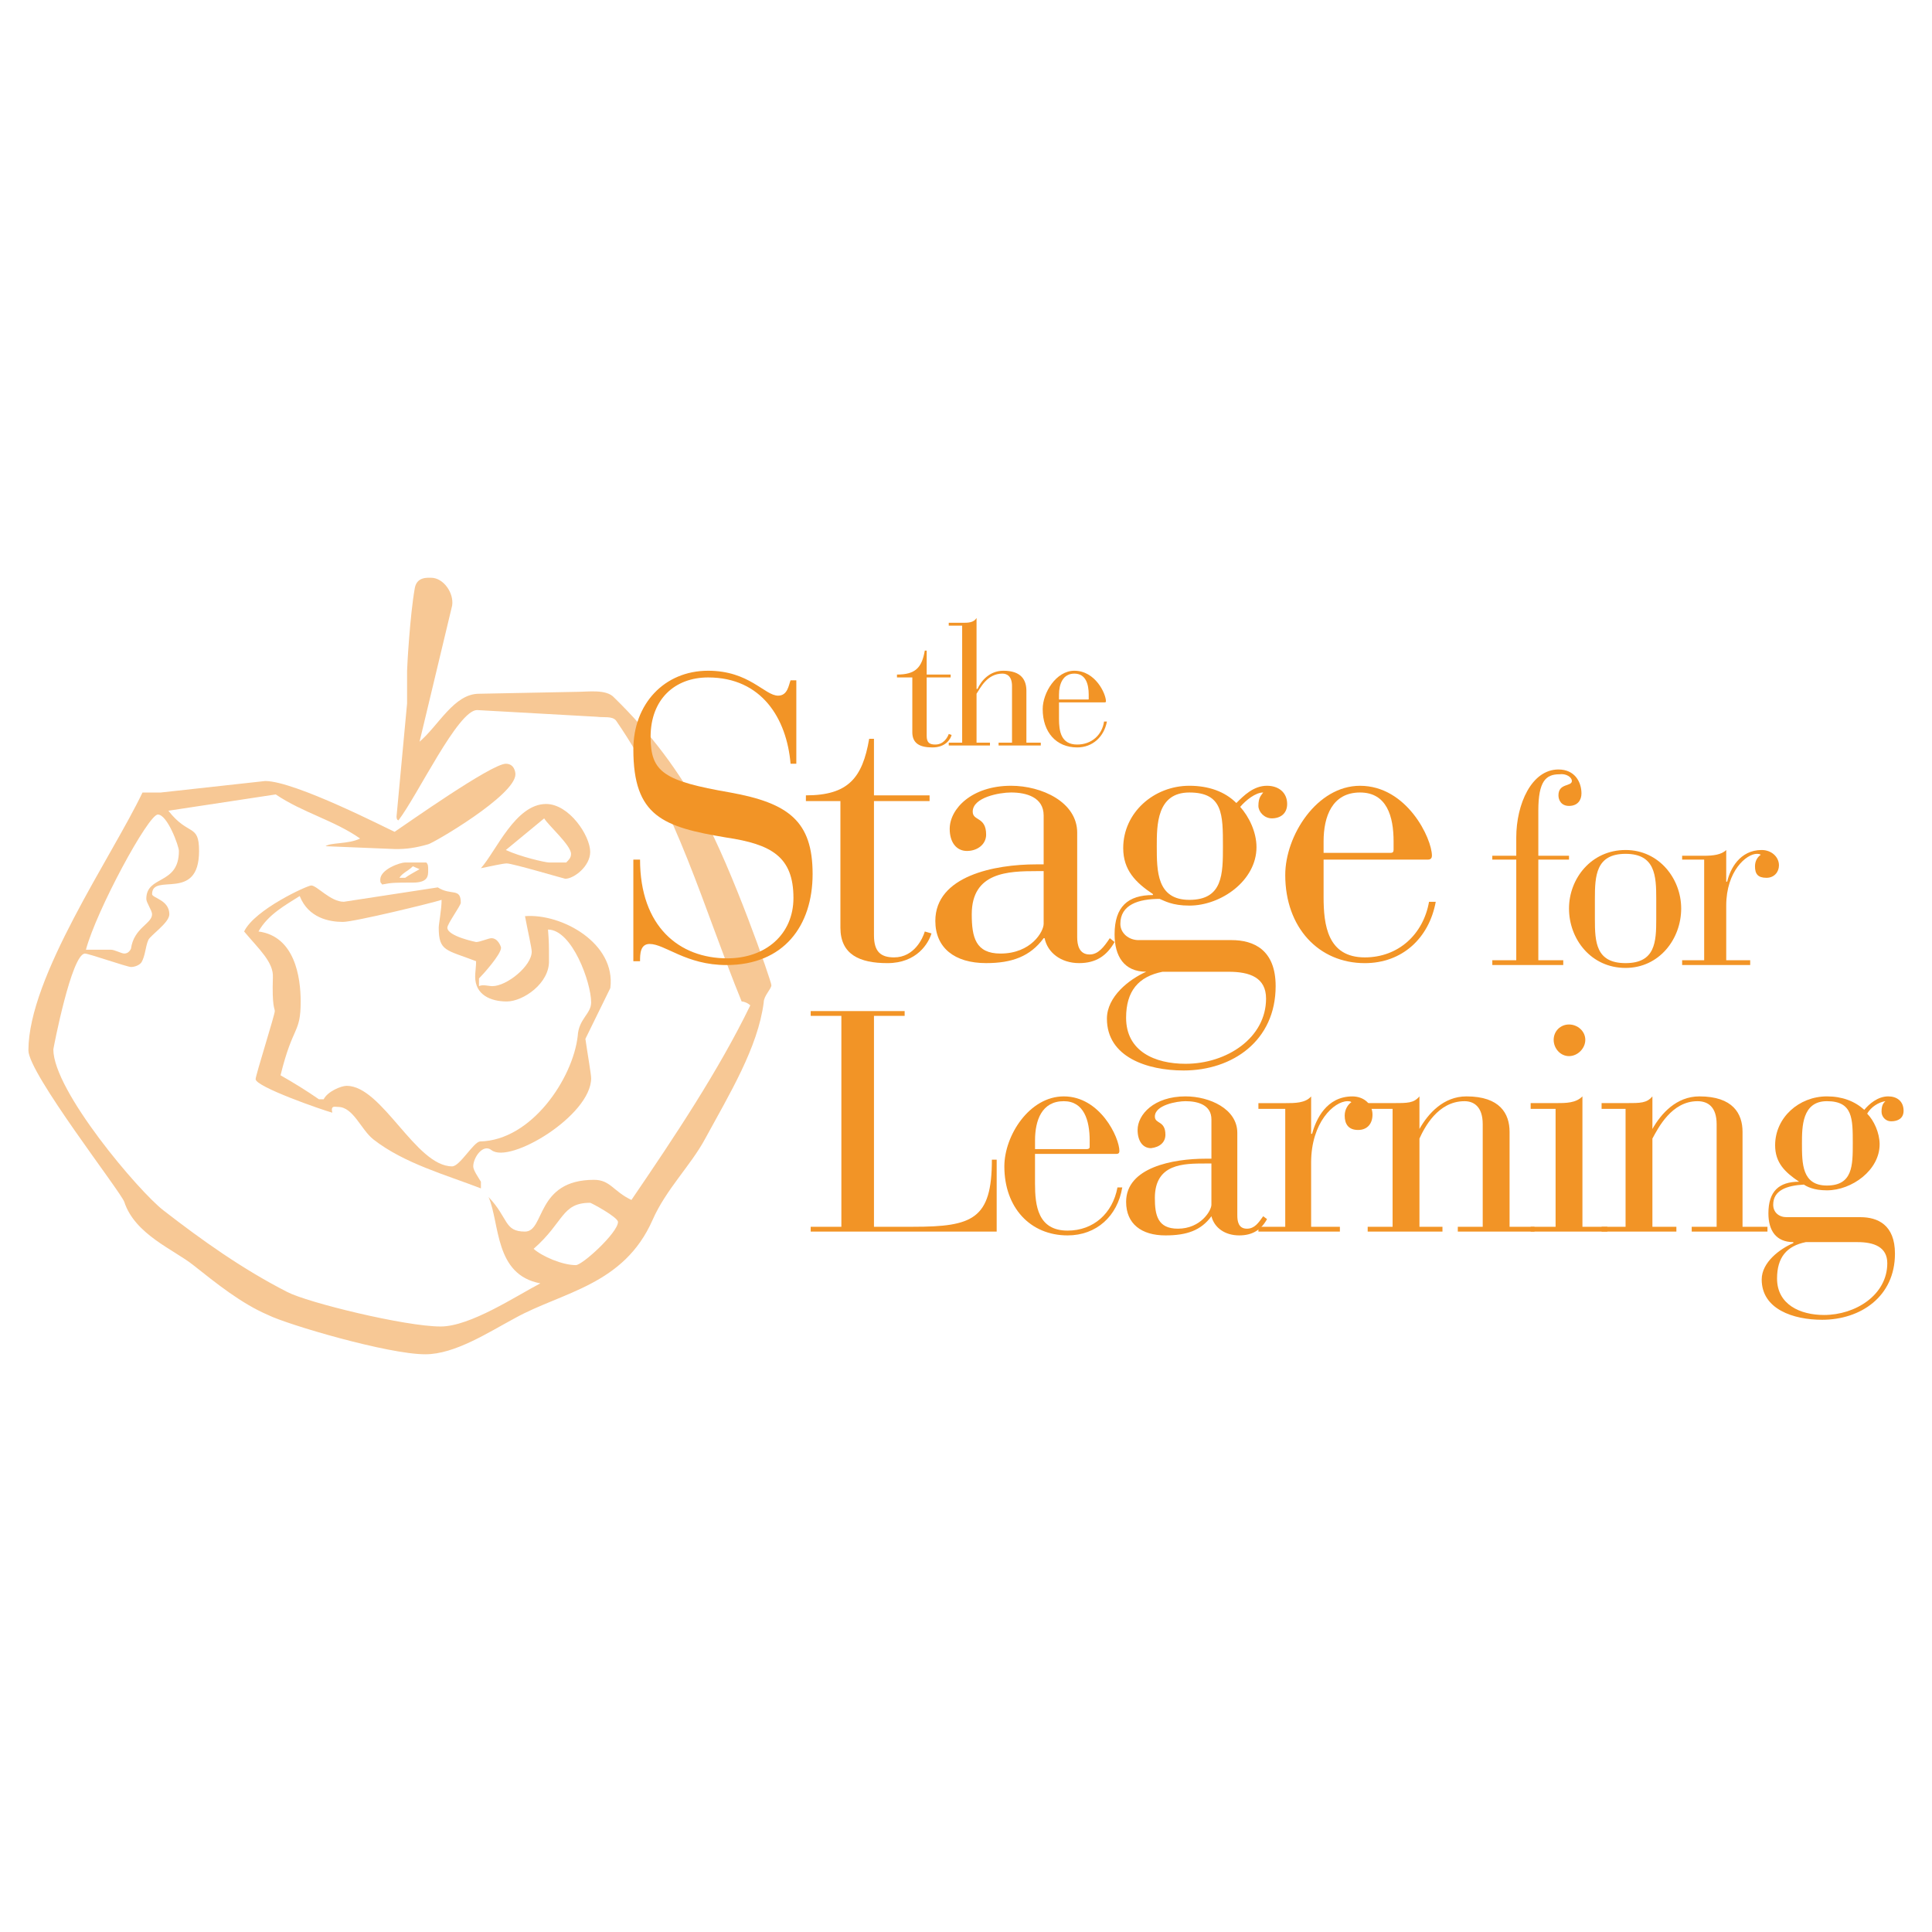 <?xml version="1.0" encoding="utf-8"?>
<!-- Generator: Adobe Illustrator 13.0.0, SVG Export Plug-In . SVG Version: 6.00 Build 14948)  -->
<!DOCTYPE svg PUBLIC "-//W3C//DTD SVG 1.0//EN" "http://www.w3.org/TR/2001/REC-SVG-20010904/DTD/svg10.dtd">
<svg version="1.0" id="Layer_1" xmlns="http://www.w3.org/2000/svg" xmlns:xlink="http://www.w3.org/1999/xlink" x="0px" y="0px"
	 width="192.756px" height="192.756px" viewBox="0 0 192.756 192.756" enable-background="new 0 0 192.756 192.756"
	 xml:space="preserve">
<g>
	<polygon fill-rule="evenodd" clip-rule="evenodd" fill="#FFFFFF" points="0,0 192.756,0 192.756,192.756 0,192.756 0,0 	"/>
	<path fill-rule="evenodd" clip-rule="evenodd" fill="#F7C895" d="M58.884,120.004c-2.87,0-2.583,1.912-5.644,4.592
		c0.861,0.764,2.87,1.625,4.209,1.625c0.669,0,4.208-3.252,4.208-4.305C61.658,121.438,58.979,120.004,58.884,120.004
		L58.884,120.004z M15.747,81.266c-0.957,0-6.122,9.565-7.174,13.487h2.487c0.383,0,1.052,0.382,1.339,0.382
		c0.383,0,0.574-0.287,0.669-0.478c0.287-2.104,2.104-2.487,2.104-3.443c0-0.382-0.574-1.148-0.574-1.53
		c0-2.391,3.252-1.339,3.252-4.783C17.851,84.423,16.704,81.266,15.747,81.266L15.747,81.266z M43.007,57.642
		c1.243,0,2.295,1.53,2.104,2.774l-3.252,13.582c1.913-1.626,3.443-4.782,5.93-4.782l9.756-0.191c1.148,0,2.965-0.287,3.73,0.574
		c3.635,3.539,6.504,7.365,8.8,11.668c2.965,5.356,6.886,16.642,6.886,17.025s-0.765,1.053-0.765,1.723
		c-0.574,4.494-3.443,9.182-5.834,13.582c-1.435,2.678-3.921,5.068-5.26,8.129c-2.87,6.504-8.991,7.174-13.678,9.758
		c-2.678,1.434-6.026,3.633-8.991,3.633c-3.73,0-13.773-2.965-15.686-3.92c-2.678-1.148-5.165-3.156-7.46-4.975
		c-1.913-1.529-5.834-3.061-6.887-6.312c-0.382-1.053-9.565-12.816-9.565-15.111c0-7.365,8.322-19.322,11.382-25.73h1.817
		l10.426-1.148c2.965,0,12.243,4.782,12.912,5.069c1.148-0.765,9.66-6.791,11.095-6.791c0.861,0,0.957,0.861,0.957,1.052
		c0,2.104-8.226,6.886-8.704,6.982c-1.339,0.383-2.2,0.479-3.252,0.479l-6.982-0.287c0.478-0.382,2.295-0.191,3.443-0.765
		c-2.583-1.817-5.739-2.583-8.417-4.4l-10.712,1.626c2.009,2.583,3.061,1.244,3.061,4.017c0,5.165-4.687,2.104-4.687,4.305
		c0,0.382,1.722,0.574,1.722,2.008c0,0.861-1.913,2.104-2.104,2.583c-0.287,0.669-0.287,1.53-0.669,2.2
		c-0.191,0.287-0.669,0.478-1.052,0.478c-0.382,0-4.208-1.339-4.591-1.339c-1.339,0-3.157,9.47-3.157,9.564
		c0,4.113,8.513,14.156,11,16.07c3.826,2.965,7.843,5.834,12.338,8.129c2.008,1.053,11.765,3.443,15.304,3.443
		c2.965,0,7.556-3.061,9.947-4.303c-4.591-0.861-4.018-5.932-5.165-8.609c2.008,2.104,1.53,3.443,3.634,3.443
		c2.009,0,1.052-5.164,6.887-5.164c1.626,0,1.913,1.146,3.73,2.008c4.304-6.312,8.704-12.912,11.86-19.416
		c-0.191-0.191-0.574-0.383-0.861-0.383c-3.826-9.374-6.408-19.13-12.53-28.025c-0.382-0.478-1.243-0.287-1.913-0.383l-11.956-0.669
		c-1.913,0-5.93,8.513-7.843,11c0,0-0.191,0-0.191-0.383l1.052-11.286v-3.252c0-0.383,0.287-5.548,0.766-8.226
		C41.572,57.546,42.624,57.642,43.007,57.642L43.007,57.642z"/>
	<path fill-rule="evenodd" clip-rule="evenodd" fill="#F7C895" d="M54.293,81.649l-3.826,3.156c1.435,0.67,3.921,1.244,4.304,1.244
		h1.721c0.288-0.287,0.479-0.479,0.479-0.861C56.971,84.327,54.676,82.319,54.293,81.649L54.293,81.649z M54.484,80.214
		c2.296,0,4.4,3.156,4.4,4.782c0,1.435-1.626,2.678-2.487,2.678c-0.096,0-5.261-1.53-5.834-1.53c-0.383,0-1.626,0.287-2.583,0.478
		C49.511,84.901,51.424,80.214,54.484,80.214L54.484,80.214z"/>
	<path fill-rule="evenodd" clip-rule="evenodd" fill="#F7C895" d="M41.189,86.431c-0.478,0.479-1.052,0.67-1.339,1.148h0.574
		c0.382-0.287,0.957-0.574,1.435-0.861L41.189,86.431L41.189,86.431z M40.424,86.049h2.104c0.191,0.191,0.191,0.382,0.191,0.765
		c0,0.574,0,1.243-1.53,1.243c-1.817,0-2.104,0-3.061,0.191c-0.095-0.191-0.191-0.095-0.191-0.478
		C37.938,86.718,39.946,86.049,40.424,86.049L40.424,86.049z"/>
	<path fill-rule="evenodd" clip-rule="evenodd" fill="#F7C895" d="M29.903,89.396c-1.339,0.861-3.156,1.817-4.113,3.539
		c3.635,0.478,4.208,4.592,4.208,6.982c0,3.252-0.765,2.295-2.009,7.365c1.339,0.764,2.583,1.529,3.826,2.391h0.478
		c0.383-0.766,1.722-1.34,2.296-1.34c3.539,0,6.887,8.035,10.521,8.035c0.765,0,2.104-2.391,2.774-2.486
		c5.165-0.096,9.278-6.312,9.756-10.521c0.096-1.723,1.339-2.199,1.339-3.348c0-2.008-1.913-7.27-4.304-7.27
		c0.096,1.244,0.096,1.53,0.096,3.061c0.095,2.294-2.583,4.113-4.208,4.113c-1.626,0-3.157-0.67-3.157-2.486
		c0-0.383,0.096-1.053,0.096-1.531c-2.965-1.147-3.73-0.957-3.73-3.348c0-0.382,0.287-1.817,0.287-2.773
		c-0.86,0.287-8.704,2.2-9.852,2.2C32.868,91.979,30.764,91.596,29.903,89.396L29.903,89.396z M31.051,88.344
		c0.574,0,1.913,1.626,3.252,1.626l9.374-1.435c1.339,0.861,2.295,0,2.295,1.53c0,0.287-1.339,2.104-1.339,2.487
		c0,0.861,2.869,1.435,2.869,1.435c0.383,0,1.244-0.383,1.53-0.383c0.67,0,0.957,0.861,0.957,0.957c0,0.669-1.817,2.679-2.2,3.062
		v0.764c0.383-0.191,0.957,0,1.339,0c1.435,0,3.922-2.008,3.922-3.443c0-0.382-0.383-2.008-0.67-3.539
		c3.635-0.287,9.086,2.678,8.513,7.173l-2.487,5.07c0.191,1.338,0.574,3.539,0.574,3.922c0,3.729-8.129,8.607-9.947,7.174
		c-0.86-0.67-1.817,0.764-1.817,1.625c0,0.383,0.479,1.053,0.766,1.531v0.668c-3.443-1.338-7.652-2.486-10.713-4.877
		c-1.243-0.957-2.008-3.252-3.539-3.252c-0.287,0-0.766-0.191-0.574,0.574c-1.052-0.287-7.652-2.584-7.652-3.348
		c0-0.383,1.913-6.408,1.913-6.791c0-0.287-0.287-0.383-0.191-3.348c0.096-1.531-1.435-2.87-2.869-4.592
		C25.408,90.735,30.668,88.344,31.051,88.344L31.051,88.344z"/>
	<path fill-rule="evenodd" clip-rule="evenodd" fill="#F29426" d="M63.188,95.9h0.669c0-0.669,0-1.721,0.957-1.721
		c1.53,0,3.634,2.104,7.652,2.104c5.739,0,8.608-3.921,8.608-9.086c0-5.261-2.391-7.078-8.226-8.13
		c-6.6-1.148-7.938-2.009-7.938-5.548c0-3.73,2.391-5.93,5.739-5.93c5.356,0,7.843,4.113,8.226,8.608h0.574v-8.321h-0.574
		c-0.191,0.478-0.287,1.53-1.244,1.53c-1.339,0-2.869-2.487-6.982-2.487c-4.4,0-7.46,3.348-7.46,7.843
		c0,6.695,2.965,7.747,9.278,8.799c4.495,0.669,6.695,1.913,6.695,6.026c0,3.634-2.774,6.026-6.6,6.026
		c-4.783,0-8.704-3.156-8.704-9.852h-0.669V95.9L63.188,95.9z"/>
	<path fill-rule="evenodd" clip-rule="evenodd" fill="#F29426" d="M83.848,92.553c0,2.678,1.913,3.539,4.687,3.539
		c2.965,0,4.113-2.009,4.4-2.965l-0.669-0.191c-0.191,0.669-1.052,2.583-3.061,2.583c-1.339,0-2.009-0.574-2.009-2.2V79.927h5.548
		v-0.574h-5.548V73.71h-0.478c-0.67,3.921-2.104,5.643-6.313,5.643v0.574h3.443V92.553L83.848,92.553z"/>
	<path fill-rule="evenodd" clip-rule="evenodd" fill="#F29426" d="M107.473,83.083c0-3.061-3.539-4.687-6.6-4.687
		c-3.921,0-6.121,2.296-6.121,4.304c0,1.339,0.67,2.2,1.722,2.2c1.052,0,1.913-0.669,1.913-1.626c0-1.817-1.339-1.339-1.339-2.295
		c0-1.435,2.678-1.913,3.826-1.913c1.531,0,3.252,0.478,3.252,2.295v4.878h-0.765c-4.113,0-10.043,1.147-10.043,5.643
		c0,2.678,1.913,4.208,5.069,4.208c2.582,0,4.399-0.669,5.738-2.487h0.097c0.286,1.435,1.626,2.487,3.442,2.487
		c1.722,0,2.774-0.765,3.539-2.104l-0.478-0.383c-0.574,0.861-1.148,1.626-2.009,1.626c-1.053,0-1.244-0.957-1.244-1.722V83.083
		L107.473,83.083z M104.125,86.91v5.261c0,0.765-1.243,2.965-4.304,2.965c-2.487,0-2.869-1.626-2.869-3.921
		c0-4.208,3.635-4.304,6.504-4.304H104.125L104.125,86.91z"/>
	<path fill-rule="evenodd" clip-rule="evenodd" fill="#F29426" d="M113.595,93.796c-0.957,0-1.817-0.669-1.817-1.626
		c0-1.913,1.817-2.487,3.922-2.487c0.478,0.191,1.243,0.669,2.965,0.669c3.156,0,6.695-2.487,6.695-5.834
		c0-1.53-0.766-3.061-1.626-4.017c0.574-0.67,1.53-1.435,2.295-1.435c-0.191,0.287-0.478,0.478-0.478,1.339
		c0,0.574,0.573,1.243,1.339,1.243c0.86,0,1.53-0.478,1.53-1.435c0-1.147-0.86-1.817-2.009-1.817c-1.339,0-2.295,0.957-3.061,1.722
		c-1.147-1.148-2.773-1.722-4.687-1.722c-3.539,0-6.6,2.678-6.6,6.217c0,2.2,1.243,3.443,2.965,4.591v0.095
		c-2.486,0-3.826,1.148-3.826,3.921c0,2.2,0.957,3.73,3.157,3.73l0,0c-1.723,0.766-3.922,2.487-3.922,4.686
		c0,3.826,4.017,5.166,7.651,5.166c4.878,0,9.183-2.965,9.183-8.418c0-3.634-2.2-4.59-4.4-4.59H113.595L113.595,93.796z
		 M122.585,96.953c2.104,0,3.73,0.575,3.73,2.678c0,3.922-3.921,6.504-8.034,6.504c-3.061,0-5.93-1.244-5.93-4.592
		c0-2.678,1.243-4.111,3.635-4.59H122.585L122.585,96.953z M115.412,84.423c0-2.104,0-5.356,3.252-5.356
		c3.348,0,3.348,2.199,3.348,5.356c0,2.774,0,5.356-3.348,5.356C115.412,89.779,115.412,86.91,115.412,84.423L115.412,84.423z"/>
	<path fill-rule="evenodd" clip-rule="evenodd" fill="#F29426" d="M132.055,85.762h10.426c0.286,0,0.383-0.191,0.383-0.382
		c0-1.722-2.487-6.982-7.174-6.982c-4.305,0-7.461,4.974-7.461,8.896c0,5.26,3.348,8.799,7.938,8.799
		c3.73,0,6.408-2.487,7.078-6.122h-0.67c-0.573,3.252-3.061,5.548-6.408,5.548c-3.729,0-4.112-3.252-4.112-6.026V85.762
		L132.055,85.762z M139.037,84.805c0,0.191-0.096,0.287-0.287,0.287h-6.695v-1.148c0-2.487,0.86-4.877,3.635-4.877
		c2.678,0,3.348,2.391,3.348,4.877V84.805L139.037,84.805z"/>
	<path fill-rule="evenodd" clip-rule="evenodd" fill="#F29426" d="M91.021,73.041c0,1.147,0.766,1.53,2.009,1.53
		c1.339,0,1.817-0.861,1.913-1.244l-0.287-0.096c-0.096,0.287-0.478,1.052-1.339,1.052c-0.574,0-0.861-0.191-0.861-0.861v-5.834
		h2.391v-0.287h-2.391v-2.391h-0.191c-0.287,1.722-0.957,2.391-2.773,2.391v0.287h1.53V73.041L91.021,73.041z"/>
	<path fill-rule="evenodd" clip-rule="evenodd" fill="#F29426" d="M95.995,74.093h-1.339v0.287h4.113v-0.287H97.43v-4.878
		c0.382-0.574,1.052-2.009,2.583-2.009c0.479,0,0.956,0.287,0.956,1.244v5.643H99.63v0.287h4.209v-0.287h-1.435v-5.165
		c0-1.052-0.479-2.009-2.296-2.009c-1.339,0-2.2,0.957-2.583,1.817H97.43v-7.078c-0.287,0.479-0.861,0.479-1.435,0.479h-1.339v0.287
		h1.339V74.093L95.995,74.093z"/>
	<path fill-rule="evenodd" clip-rule="evenodd" fill="#F29426" d="M105.656,70.076h4.495c0.096,0,0.191,0,0.191-0.096
		c0-0.765-1.053-3.061-3.156-3.061c-1.817,0-3.156,2.2-3.156,3.826c0,2.296,1.339,3.826,3.442,3.826
		c1.531,0,2.679-1.052,2.966-2.583h-0.287c-0.191,1.339-1.243,2.295-2.679,2.295c-1.625,0-1.816-1.339-1.816-2.583V70.076
		L105.656,70.076z M108.621,69.693c0,0.096,0,0.096-0.096,0.096h-2.869v-0.478c0-1.052,0.382-2.104,1.53-2.104
		c1.147,0,1.435,1.052,1.435,2.104V69.693L108.621,69.693z"/>
	<path fill-rule="evenodd" clip-rule="evenodd" fill="#F29426" d="M151.279,95.805h-2.391v0.478h7.078v-0.478h-2.487V85.762h3.061
		v-0.382h-3.061v-4.496c0-2.965,0.766-3.634,2.104-3.634c0.669-0.096,1.243,0.287,1.243,0.669c0,0.574-1.339,0.191-1.339,1.435
		c0,0.478,0.287,1.052,1.052,1.052c0.861,0,1.244-0.574,1.244-1.244c0-1.147-0.67-2.391-2.296-2.391
		c-2.678,0-4.209,3.443-4.209,6.791v1.817h-2.391v0.382h2.391V95.805L151.279,95.805z"/>
	<path fill-rule="evenodd" clip-rule="evenodd" fill="#F29426" d="M156.54,90.64c0,3.061,2.2,5.93,5.644,5.93
		c3.348,0,5.548-2.869,5.548-5.93c0-2.965-2.2-5.835-5.548-5.835C158.74,84.805,156.54,87.675,156.54,90.64L156.54,90.64z
		 M165.244,91.692c0,2.295-0.096,4.399-3.061,4.399s-3.061-2.104-3.061-4.399v-2.009c0-2.296,0.096-4.496,3.061-4.496
		s3.061,2.2,3.061,4.496V91.692L165.244,91.692z"/>
	<path fill-rule="evenodd" clip-rule="evenodd" fill="#F29426" d="M170.026,95.805h-2.199v0.478h6.79v-0.478h-2.391v-5.452
		c0-3.443,2.009-5.165,3.061-5.165c0.096,0,0.287,0,0.383,0.096c-0.287,0.191-0.574,0.574-0.574,1.147
		c0,0.766,0.287,1.148,1.147,1.148c0.766,0,1.244-0.574,1.244-1.243c0-0.861-0.766-1.531-1.722-1.531
		c-2.2,0-3.156,1.913-3.443,3.157h-0.096v-3.157c-0.479,0.479-1.339,0.574-2.2,0.574h-2.199v0.382h2.199V95.805L170.026,95.805z"/>
	<path fill-rule="evenodd" clip-rule="evenodd" fill="#F29426" d="M83.944,122.395h-3.061v0.479h18.556v-7.174H98.96
		c0,5.93-1.913,6.695-7.842,6.695h-3.922v-21.043h3.061v-0.477h-9.374v0.477h3.061V122.395L83.944,122.395z"/>
	<path fill-rule="evenodd" clip-rule="evenodd" fill="#F29426" d="M103.265,115.125h8.13c0.191,0,0.287-0.096,0.287-0.287
		c0-1.338-1.913-5.451-5.548-5.451c-3.443,0-5.93,3.922-5.93,6.982c0,4.113,2.582,6.887,6.312,6.887
		c2.869,0,4.974-1.912,5.452-4.783h-0.479c-0.479,2.584-2.392,4.305-4.974,4.305c-2.965,0-3.252-2.486-3.252-4.686V115.125
		L103.265,115.125z M108.717,114.457c0,0.096-0.096,0.189-0.287,0.189h-5.165v-0.859c0-2.01,0.669-3.922,2.869-3.922
		c2.009,0,2.583,1.912,2.583,3.922V114.457L108.717,114.457z"/>
	<path fill-rule="evenodd" clip-rule="evenodd" fill="#F29426" d="M123.446,113.021c0-2.391-2.773-3.635-5.165-3.635
		c-3.156,0-4.782,1.818-4.782,3.348c0,1.053,0.479,1.818,1.339,1.818c0.861-0.096,1.435-0.574,1.435-1.34
		c0-1.436-1.052-1.053-1.052-1.816c0-1.148,2.199-1.531,3.061-1.531c1.243,0,2.582,0.383,2.582,1.816v3.922h-0.573
		c-3.252,0-7.938,0.861-7.938,4.305c0,2.199,1.53,3.348,3.921,3.348c2.104,0,3.539-0.479,4.591-1.912l0,0
		c0.287,1.146,1.34,1.912,2.774,1.912c1.339,0,2.199-0.574,2.773-1.627l-0.383-0.285c-0.478,0.668-0.86,1.242-1.626,1.242
		c-0.86,0-0.956-0.766-0.956-1.338V113.021L123.446,113.021z M120.863,116.082v4.113c0,0.574-1.052,2.391-3.347,2.391
		c-2.009,0-2.296-1.338-2.296-3.061c0-3.443,2.869-3.443,5.069-3.443H120.863L120.863,116.082z"/>
	<path fill-rule="evenodd" clip-rule="evenodd" fill="#F29426" d="M128.229,122.395h-2.678v0.479h8.13v-0.479h-2.87v-6.408
		c0-4.018,2.296-6.121,3.635-6.121c0.096,0,0.287,0,0.383,0.096c-0.287,0.191-0.669,0.67-0.669,1.338
		c0,0.861,0.382,1.436,1.339,1.436c0.956,0,1.435-0.67,1.435-1.529c0-1.053-0.86-1.818-2.009-1.818c-2.582,0-3.635,2.295-4.017,3.73
		h-0.097v-3.73c-0.573,0.67-1.625,0.67-2.582,0.67h-2.678v0.574h2.678V122.395L128.229,122.395z"/>
	<path fill-rule="evenodd" clip-rule="evenodd" fill="#F29426" d="M138.941,122.395h-2.487v0.479h7.461v-0.479h-2.296v-8.799
		c0.479-1.053,1.817-3.73,4.495-3.73c0.957,0,1.817,0.574,1.817,2.295v10.234h-2.486v0.479h7.651v-0.479h-2.486v-9.469
		c0-1.816-0.957-3.539-4.305-3.539c-2.295,0-3.825,1.723-4.687,3.252l0,0v-3.252c-0.573,0.67-1.147,0.67-2.678,0.67h-2.487v0.574
		h2.487V122.395L138.941,122.395z"/>
	<path fill-rule="evenodd" clip-rule="evenodd" fill="#F29426" d="M155.201,122.395h-2.487v0.479h7.652v-0.479h-2.487v-13.008
		c-0.669,0.67-1.626,0.67-2.678,0.67h-2.487v0.574h2.487V122.395L155.201,122.395z M155.01,103.744c0,0.861,0.67,1.625,1.53,1.625
		c0.861,0,1.626-0.764,1.626-1.625s-0.765-1.531-1.626-1.531C155.68,102.213,155.01,102.883,155.01,103.744L155.01,103.744z"/>
	<path fill-rule="evenodd" clip-rule="evenodd" fill="#F29426" d="M162.184,122.395h-2.392v0.479h7.461v-0.479h-2.392v-8.799
		c0.574-1.053,1.913-3.73,4.496-3.73c1.052,0,1.912,0.574,1.912,2.295v10.234h-2.486v0.479h7.557v-0.479h-2.487v-9.469
		c0-1.816-0.956-3.539-4.304-3.539c-2.296,0-3.826,1.723-4.688,3.252l0,0v-3.252c-0.573,0.67-1.147,0.67-2.678,0.67h-2.392v0.574
		h2.392V122.395L162.184,122.395z"/>
	<path fill-rule="evenodd" clip-rule="evenodd" fill="#F29426" d="M178.252,121.438c-0.765,0-1.339-0.477-1.339-1.242
		c0-1.436,1.339-1.914,3.061-2.01c0.287,0.191,0.957,0.574,2.296,0.574c2.486,0,5.261-2.008,5.261-4.59
		c0-1.148-0.574-2.393-1.243-3.061c0.383-0.67,1.147-1.148,1.817-1.244c-0.191,0.191-0.383,0.383-0.383,1.053
		c0,0.479,0.383,0.955,0.956,0.955c0.67,0,1.243-0.287,1.243-1.051c0-0.957-0.669-1.436-1.53-1.436c-1.052,0-1.912,0.766-2.391,1.34
		c-0.957-0.861-2.2-1.34-3.73-1.34c-2.773,0-5.165,2.104-5.165,4.879c0,1.721,0.957,2.678,2.392,3.635l0,0
		c-2.009,0-3.062,0.955-3.062,3.156c0,1.721,0.766,2.869,2.487,2.869v0.096c-1.339,0.574-3.156,1.912-3.156,3.635
		c0,2.965,3.156,4.018,6.025,4.018c3.826,0,7.27-2.297,7.27-6.602c0-2.869-1.722-3.635-3.443-3.635H178.252L178.252,121.438z
		 M185.33,123.926c1.626,0,2.965,0.479,2.965,2.104c0,3.156-3.156,5.166-6.312,5.166c-2.391,0-4.687-1.053-4.687-3.635
		c0-2.105,0.956-3.252,2.869-3.635H185.33L185.33,123.926z M179.782,114.074c0-1.627,0-4.209,2.487-4.209
		c2.583,0,2.583,1.721,2.583,4.209c0,2.199,0,4.207-2.583,4.207C179.782,118.281,179.782,116.082,179.782,114.074L179.782,114.074z"
		/>
</g>
</svg>
